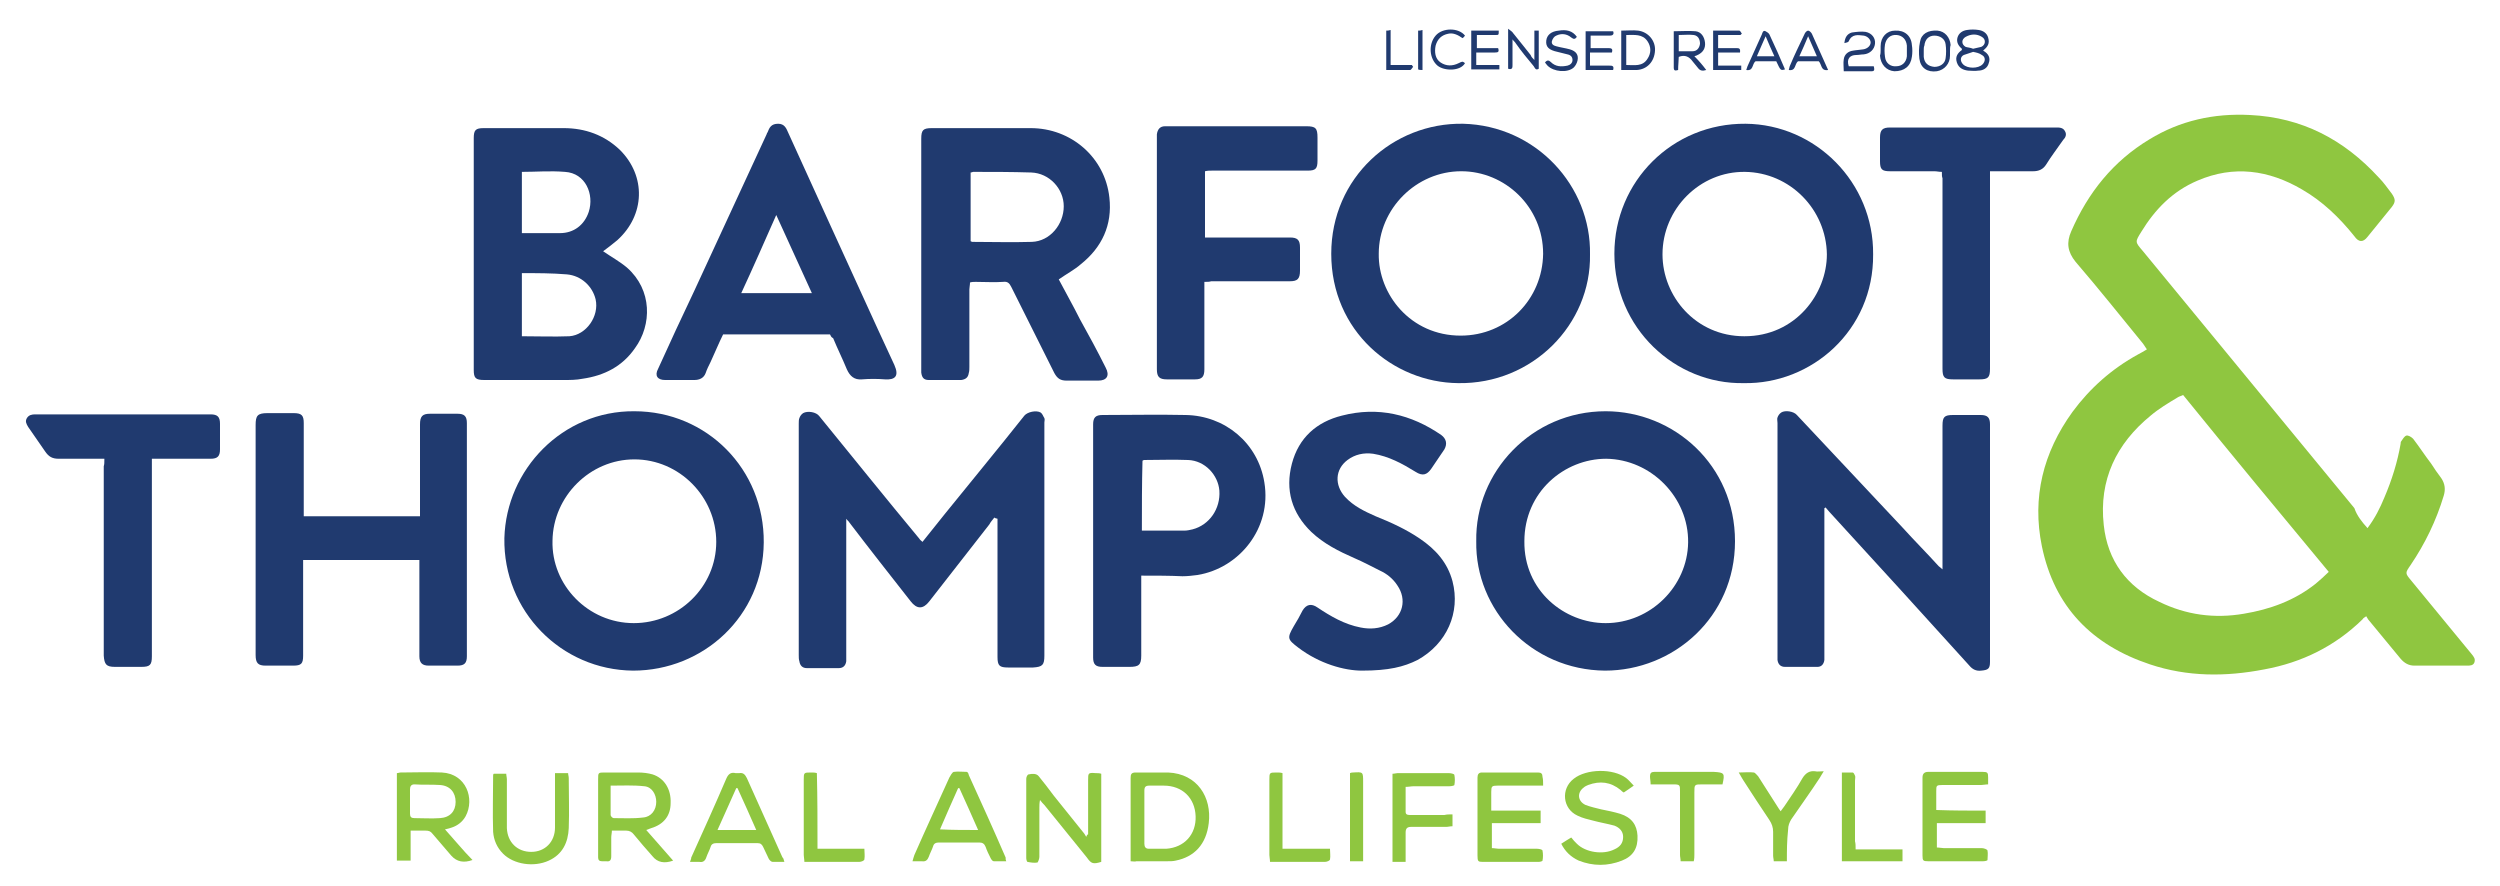 <?xml version="1.0" encoding="utf-8"?>
<!-- Generator: Adobe Illustrator 24.0.3, SVG Export Plug-In . SVG Version: 6.00 Build 0)  -->
<svg version="1.1" id="Layer_1" xmlns="http://www.w3.org/2000/svg" xmlns:xlink="http://www.w3.org/1999/xlink" x="0px" y="0px"
	 viewBox="0 0 400 141.7" style="enable-background:new 0 0 400 141.7;" xml:space="preserve">
<style type="text/css">
	.st0{fill:#8FC640;}
	.st1{fill:#203A6F;}
</style>
<g>
	<path class="st0" d="M378.8,84.5c1.2-1.6,2-3.2,2.7-4.9c1.2-2.8,2.1-5.7,2.6-8.6c0-0.1,0-0.3,0.1-0.4c0.2-0.3,0.5-0.8,0.8-0.9
		c0.3-0.1,0.8,0.2,1.1,0.5c1,1.3,1.9,2.7,2.9,4c0.5,0.8,1,1.5,1.6,2.3c0.6,0.9,0.7,1.8,0.4,2.8c-1.2,4-3,7.7-5.3,11.1
		c-0.9,1.3-0.9,1.3,0.1,2.5c3.2,3.9,6.4,7.8,9.7,11.8c0.3,0.4,0.6,0.7,0.4,1.3c-0.2,0.5-0.7,0.5-1.2,0.5c-2.8,0-5.6,0-8.4,0
		c-0.9,0-1.6-0.4-2.2-1.1c-1.7-2.1-3.5-4.2-5.2-6.3c-0.1-0.2-0.2-0.3-0.3-0.5c-0.3,0.2-0.5,0.3-0.6,0.5c-4.4,4.3-9.7,6.9-15.7,8
		c-6.2,1.2-12.3,1.2-18.3-0.8c-9.3-3.1-15.3-9.2-17.3-18.9c-1.6-7.8,0.2-15,4.9-21.5c2.8-3.8,6.3-6.9,10.5-9.2
		c0.4-0.2,0.9-0.5,1.4-0.8c-0.2-0.3-0.4-0.6-0.6-0.9c-3.6-4.4-7.1-8.8-10.8-13.1c-1.3-1.6-1.5-3.1-0.7-4.9
		c2.7-6.2,6.7-11.2,12.5-14.7c4.9-3,10.3-4.2,16.1-3.9c8.3,0.4,15,3.9,20.6,10c0.8,0.8,1.4,1.7,2.1,2.6c0.6,0.9,0.6,1.3,0,2.1
		c-1.3,1.6-2.6,3.2-3.9,4.8c-0.7,0.9-1.4,0.9-2.1-0.1c-2.4-3-5.1-5.6-8.4-7.5c-5.3-3.1-10.9-3.9-16.7-1.4c-4,1.7-6.8,4.6-9,8.2
		c-1,1.6-1,1.6,0.2,3c11.3,13.7,22.6,27.5,33.9,41.2C377.1,82.5,377.9,83.5,378.8,84.5z M349.3,63.2c-0.4,0.2-0.6,0.2-0.9,0.4
		c-1.5,0.9-3,1.8-4.3,2.9c-5.5,4.5-8.3,10.3-7.5,17.5c0.6,5.7,3.7,9.9,8.9,12.3c4.3,2.1,8.8,2.7,13.5,1.9c4.2-0.7,8.1-2.1,11.5-4.8
		c0.7-0.6,1.4-1.2,2.1-1.9C364.8,82.1,357,72.7,349.3,63.2z"/>
	<path class="st1" d="M159.1,82.8c-0.3,0.4-0.6,0.7-0.8,1.1c-3.2,4.1-6.4,8.2-9.6,12.3c-1,1.3-2,1.3-3,0c-3.3-4.2-6.6-8.4-9.8-12.6
		c-0.1-0.2-0.3-0.3-0.5-0.6c0,0.5,0,0.8,0,1.1c0,6.9,0,13.9,0,20.8c0,0.3,0,0.6,0,0.9c-0.1,0.7-0.5,1.1-1.2,1.1c-1.7,0-3.4,0-5.1,0
		c-0.7,0-1.1-0.4-1.2-1.1c-0.1-0.3-0.1-0.6-0.1-1c0-12.3,0-24.7,0-37c0-0.3,0-0.7,0.1-0.9c0.1-0.3,0.3-0.6,0.6-0.8
		c0.7-0.4,2.1-0.2,2.6,0.5c5.3,6.5,10.6,13.1,16,19.6c0.1,0.2,0.3,0.3,0.5,0.5c1.2-1.5,2.4-3,3.6-4.5c4.2-5.2,8.5-10.4,12.7-15.7
		c0.5-0.6,1.9-0.9,2.6-0.5c0.3,0.2,0.4,0.6,0.6,0.9c0.1,0.2,0,0.5,0,0.7c0,12.4,0,24.9,0,37.3c0,1.5-0.3,1.8-1.8,1.9
		c-1.3,0-2.7,0-4,0c-1.4,0-1.7-0.3-1.7-1.7c0-7.1,0-14.2,0-21.2c0-0.3,0-0.6,0-0.9C159.2,82.9,159.2,82.9,159.1,82.8z"/>
	<path class="st1" d="M254.4,40.7c0.2,11.2-9.2,20.8-21.1,20.6C222.9,61.2,213,53,213,40.6c0-12.2,9.9-21,21.1-20.8
		C245.8,20.1,254.6,29.8,254.4,40.7z M220.6,40.6c-0.1,6.5,5.1,13.1,13.1,13.1c7.4,0,13.1-5.8,13.2-13.1c0-7.5-6.1-13.2-13.1-13.2
		C226.6,27.4,220.6,33.4,220.6,40.6z"/>
	<path class="st1" d="M279,61.3c-11,0.2-20.7-8.8-20.7-20.7c0-11.6,9.3-20.9,21-20.8c11.2,0.1,20.5,9.4,20.4,20.9
		C299.8,52.9,289.8,61.5,279,61.3z M266,40.7c0,6.7,5.3,13.1,13.1,13.1c8.2,0,13.2-6.8,13.2-13.1c-0.1-7.2-5.9-13.1-13.1-13.2
		C272,27.4,266,33.4,266,40.7z"/>
	<path class="st1" d="M101.5,65.8c11.6,0,20.8,9.3,20.7,21c-0.1,11.8-9.7,20.5-20.9,20.5c-11.5-0.1-20.8-9.5-20.6-21.2
		C81,75.1,90,65.7,101.5,65.8z M101.4,99.7c7.2,0,13.2-5.8,13.2-13c0-7.2-5.9-13.2-13.1-13.2c-7.1,0-13,5.9-13.1,13
		C88.2,93.6,94.1,99.7,101.4,99.7z"/>
	<path class="st1" d="M236.2,86.6c-0.2-11.1,8.9-20.8,20.7-20.8c10.9,0,20.7,8.6,20.7,20.8c0,12.2-9.9,20.7-20.8,20.7
		C245,107.2,236,97.6,236.2,86.6z M256.9,99.7c7.2,0,13.1-5.9,13.2-12.9c0.1-7.2-5.9-13.3-13.1-13.4c-6.7,0-13.1,5.3-13.1,13.2
		C243.8,94.5,250.3,99.7,256.9,99.7z"/>
	<path class="st1" d="M96.5,40.2c1.3,0.9,2.6,1.6,3.8,2.6c4.1,3.6,4,9.2,1.3,12.9c-2,2.9-4.9,4.4-8.4,4.9c-1,0.2-2,0.2-3,0.2
		c-4.2,0-8.5,0-12.7,0c-1.4,0-1.7-0.3-1.7-1.6c0-12.4,0-24.8,0-37.1c0-1.3,0.3-1.6,1.6-1.6c4.3,0,8.5,0,12.8,0c3.4,0,6.5,1.1,9,3.5
		c4.2,4.2,4,10.4-0.4,14.4C98.1,39,97.3,39.6,96.5,40.2z M83.5,43.7c0,3.5,0,6.8,0,10.1c2.6,0,5.1,0.1,7.6,0
		c2.7-0.2,4.8-3.2,4.2-5.9c-0.5-2.1-2.3-3.8-4.6-4C88.3,43.7,85.9,43.7,83.5,43.7z M83.5,27.5c0,3.3,0,6.5,0,9.8c2.1,0,4.1,0,6.1,0
		c2.2,0,3.9-1.3,4.6-3.4c0.9-2.8-0.5-6.2-3.8-6.4C88,27.3,85.8,27.5,83.5,27.5z"/>
	<path class="st1" d="M310.8,91.1c0-0.5,0-0.8,0-1.1c0-7.3,0-14.6,0-21.9c0-1.4,0.3-1.7,1.7-1.7c1.5,0,2.9,0,4.4,0
		c1.1,0,1.5,0.4,1.5,1.5c0,12.7,0,25.3,0,38c0,1.1-0.3,1.3-1.4,1.4c-0.8,0.1-1.4-0.2-1.9-0.8c-7.4-8.2-14.9-16.4-22.4-24.6
		c-0.2-0.2-0.4-0.5-0.6-0.7c-0.1,0-0.1,0.1-0.2,0.1c0,0.3,0,0.6,0,0.9c0,7.5,0,15,0,22.5c0,0.3,0,0.6,0,0.9
		c-0.1,0.7-0.5,1.1-1.1,1.1c-1.7,0-3.5,0-5.2,0c-0.7,0-1.1-0.4-1.2-1.1c0-0.3,0-0.6,0-0.9c0-12.3,0-24.7,0-37c0-0.3-0.1-0.7,0-0.9
		c0.1-0.3,0.3-0.6,0.6-0.8c0.6-0.4,2-0.2,2.5,0.4c5.6,6,11.3,12,16.9,18c1.9,2.1,3.9,4.1,5.8,6.2C310.3,90.7,310.5,90.8,310.8,91.1z
		"/>
	<path class="st1" d="M169.4,44.7c1.1,2.1,2.3,4.2,3.4,6.4c1.4,2.5,2.8,5.1,4.1,7.7c0.7,1.3,0.2,2.1-1.2,2.1c-1.7,0-3.4,0-5,0
		c-1,0-1.5-0.3-2-1.2c-2.3-4.6-4.6-9.2-6.9-13.8c-0.3-0.6-0.6-0.9-1.3-0.8c-1.4,0.1-2.9,0-4.4,0c-0.3,0-0.6,0-0.9,0.1
		c0,0.4-0.1,0.8-0.1,1.1c0,4.1,0,8.3,0,12.4c0,0.3,0,0.7-0.1,1c-0.1,0.7-0.5,1-1.2,1.1c-1.7,0-3.5,0-5.2,0c-0.8,0-1.1-0.4-1.2-1.2
		c0-0.1,0-0.3,0-0.4c0-12.3,0-24.7,0-37c0-1.4,0.3-1.7,1.7-1.7c5.3,0,10.5,0,15.8,0c6.5,0,11.9,4.7,12.6,11.1
		c0.5,4.4-1.2,8-4.6,10.7C172,43.1,170.7,43.8,169.4,44.7z M155.3,38.6c0.1,0,0.2,0.1,0.2,0.1c3.2,0,6.4,0.1,9.6,0
		c2.9-0.1,5.1-2.8,5.1-5.7c0-2.8-2.3-5.3-5.2-5.4c-3.1-0.1-6.2-0.1-9.3-0.1c-0.1,0-0.2,0.1-0.4,0.1
		C155.3,31.3,155.3,34.9,155.3,38.6z"/>
	<path class="st1" d="M48.6,82.6c6.2,0,12.3,0,18.6,0c0-0.4,0-0.7,0-1.1c0-4.5,0-9,0-13.6c0-1.3,0.4-1.7,1.6-1.7c1.5,0,3,0,4.4,0
		c1.1,0,1.5,0.4,1.5,1.5c0,12.4,0,24.9,0,37.3c0,1.1-0.4,1.5-1.5,1.5c-1.5,0-3.1,0-4.6,0c-1,0-1.5-0.4-1.5-1.5c0-4.8,0-9.5,0-14.3
		c0-0.3,0-0.7,0-1.1c-6.2,0-12.3,0-18.6,0c0,0.3,0,0.7,0,1c0,4.8,0,9.5,0,14.3c0,1.3-0.3,1.6-1.6,1.6c-1.5,0-3,0-4.4,0
		c-1.2,0-1.6-0.4-1.6-1.7c0-5.8,0-11.5,0-17.3c0-6.5,0-13,0-19.5c0-1.5,0.3-1.9,1.9-1.9c1.4,0,2.8,0,4.2,0c1.3,0,1.6,0.4,1.6,1.6
		c0,4.7,0,9.4,0,14.1C48.6,82.2,48.6,82.4,48.6,82.6z"/>
	<path class="st1" d="M132.8,53.5c-5.7,0-11.3,0-17.1,0c-0.7,1.4-1.3,2.9-2,4.4c-0.3,0.6-0.6,1.2-0.8,1.8c-0.3,0.8-1,1.1-1.8,1.1
		c-1.6,0-3.1,0-4.7,0c-1.2,0-1.7-0.7-1.1-1.8c1.9-4.2,3.8-8.3,5.8-12.5c3.9-8.4,7.7-16.7,11.6-25.1c0-0.1,0-0.1,0.1-0.2
		c0.3-0.8,0.6-1.4,1.7-1.4c1,0,1.3,0.7,1.6,1.4c2.2,4.8,4.4,9.7,6.6,14.5c3.5,7.6,6.9,15.2,10.4,22.7c0.8,1.8,0.1,2.4-1.5,2.3
		c-1.2-0.1-2.5-0.1-3.7,0c-1.2,0.1-1.9-0.5-2.4-1.6c-0.7-1.7-1.5-3.3-2.2-5C133,54,132.9,53.7,132.8,53.5z M129.9,46.9
		c-1.9-4.2-3.8-8.3-5.7-12.5c-1.9,4.3-3.7,8.4-5.6,12.5C122.4,46.9,126,46.9,129.9,46.9z"/>
	<path class="st1" d="M182.6,92.1c0,0.4,0,0.8,0,1.1c0,3.9,0,7.8,0,11.7c0,1.5-0.4,1.8-1.9,1.8c-1.4,0-2.8,0-4.3,0
		c-1.1,0-1.5-0.4-1.5-1.5c0-12.4,0-24.9,0-37.3c0-1.1,0.4-1.5,1.5-1.5c4.4,0,8.9-0.1,13.3,0c6.3,0.1,11.6,4.5,12.6,10.8
		c1.2,7.3-4,13.7-10.7,14.8c-0.8,0.1-1.6,0.2-2.4,0.2C187.1,92.1,185,92.1,182.6,92.1z M182.7,84.9c0.2,0,0.4,0,0.6,0
		c2.1,0,4.1,0,6.2,0c0.4,0,0.9-0.1,1.3-0.2c2.7-0.7,4.5-3.3,4.3-6.2c-0.2-2.5-2.3-4.8-5-4.9c-2.4-0.1-4.7,0-7.1,0
		c0,0-0.1,0.1-0.2,0.1C182.7,77.4,182.7,81.1,182.7,84.9z"/>
	<path class="st1" d="M217.9,107.3c-2.8,0-6.8-1.1-10.2-3.7c-1.7-1.3-1.8-1.5-0.7-3.4c0.5-0.8,1-1.7,1.4-2.5c0.6-1,1.4-1.2,2.4-0.5
		c2.1,1.4,4.3,2.7,6.9,3.2c1.5,0.3,3,0.2,4.4-0.5c2.4-1.3,3-4,1.5-6.2c-0.7-1.1-1.7-1.9-2.8-2.4c-1.4-0.7-2.7-1.4-4.1-2
		c-2.5-1.1-4.9-2.3-6.9-4.2c-3.1-3-4.2-6.7-3.1-10.9c1.1-4.2,4-6.7,8-7.7c5.8-1.5,11.1-0.2,15.9,3.1c0.8,0.6,1,1.4,0.5,2.3
		c-0.7,1-1.4,2.1-2.1,3.1c-0.7,1-1.4,1.2-2.5,0.5c-2.1-1.3-4.3-2.5-6.8-2.9c-1.5-0.2-2.9,0.1-4.1,1c-2,1.5-2.1,4-0.4,5.9
		c1.4,1.5,3.1,2.3,4.9,3.1c2.5,1,4.9,2.1,7.1,3.6c2.5,1.7,4.4,3.8,5.2,6.8c1.3,5-0.9,10-5.6,12.6
		C224.6,106.7,222.2,107.3,217.9,107.3z"/>
	<path class="st1" d="M192.7,45.1c0,2.6,0,5.1,0,7.5c0,2.2,0,4.4,0,6.5c0,1.2-0.4,1.6-1.5,1.6c-1.5,0-3,0-4.5,0
		c-1.2,0-1.6-0.4-1.6-1.6c0-3.4,0-6.8,0-10.3c0-8.8,0-17.6,0-26.5c0-0.3,0-0.5,0-0.8c0.1-0.8,0.5-1.3,1.3-1.3c0.2,0,0.3,0,0.5,0
		c7.4,0,14.7,0,22.1,0c1.5,0,1.8,0.3,1.8,1.8c0,1.2,0,2.4,0,3.7c0,1.3-0.3,1.6-1.6,1.6c-5.1,0-10.2,0-15.3,0c-0.4,0-0.7,0-1.1,0.1
		c0,3.5,0,7,0,10.6c0.3,0,0.7,0,1,0c4.2,0,8.4,0,12.6,0c1.2,0,1.6,0.4,1.6,1.6c0,1.2,0,2.5,0,3.7c0,1.3-0.4,1.7-1.6,1.7
		c-4.2,0-8.4,0-12.6,0C193.5,45.1,193.2,45.1,192.7,45.1z"/>
	<path class="st1" d="M16.7,73.4c-0.5,0-0.9,0-1.2,0c-2,0-4.1,0-6.1,0c-1,0-1.6-0.3-2.2-1.2c-0.9-1.3-1.8-2.6-2.7-3.9
		c-0.3-0.5-0.5-0.9-0.2-1.4c0.3-0.5,0.8-0.6,1.3-0.6c9.4,0,18.7,0,28.1,0c1.1,0,1.5,0.4,1.5,1.5c0,1.4,0,2.7,0,4.1
		c0,1.1-0.4,1.5-1.5,1.5c-2.7,0-5.5,0-8.2,0c-0.3,0-0.7,0-1.2,0c0,0.4,0,0.8,0,1.2c0,10.1,0,20.3,0,30.4c0,1.4-0.3,1.7-1.7,1.7
		c-1.4,0-2.8,0-4.2,0c-1.4,0-1.7-0.4-1.8-1.8c0-10.1,0-20.2,0-30.3C16.7,74.3,16.7,74,16.7,73.4z"/>
	<path class="st1" d="M310.7,27.5c-0.5,0-0.8-0.1-1.2-0.1c-2.4,0-4.8,0-7.1,0c-1.3,0-1.6-0.3-1.6-1.6c0-1.3,0-2.6,0-3.8
		c0-1.2,0.4-1.6,1.6-1.6c8.9,0,17.8,0,26.6,0c0.5,0,1.1,0,1.4,0.6c0.3,0.5,0.1,1-0.3,1.4c-0.9,1.3-1.9,2.6-2.7,3.9
		c-0.5,0.8-1.2,1.1-2.1,1.1c-1.9,0-3.9,0-5.8,0c-0.3,0-0.7,0-1.1,0c0,0.5,0,0.8,0,1.2c0,10.1,0,20.3,0,30.4c0,1.4-0.3,1.7-1.7,1.7
		c-1.4,0-2.8,0-4.2,0c-1.4,0-1.7-0.3-1.7-1.7c0-8.6,0-17.2,0-25.7c0-1.6,0-3.2,0-4.8C310.7,28.3,310.7,28,310.7,27.5z"/>
	<path class="st0" d="M63.5,123.7c0.2,0,0.4-0.1,0.6-0.1c2.2,0,4.4-0.1,6.6,0c3.9,0.2,5.3,4.2,3.8,7c-0.5,0.9-1.3,1.5-2.2,1.8
		c-0.3,0.1-0.6,0.2-1.1,0.3c0.8,0.9,1.5,1.7,2.2,2.5c0.7,0.8,1.4,1.6,2.2,2.4c-1.4,0.5-2.5,0.3-3.4-0.7c-1-1.2-2-2.3-3-3.5
		c-0.3-0.4-0.6-0.5-1.1-0.5c-0.7,0-1.5,0-2.4,0c0,1.6,0,3.2,0,4.8c-0.8,0-1.5,0-2.2,0C63.5,133.1,63.5,128.4,63.5,123.7z
		 M65.6,128.2c0,0.7,0,1.3,0,2c0,0.5,0.2,0.7,0.7,0.7c1.4,0,2.7,0.1,4.1,0c1.6-0.1,2.5-1.1,2.5-2.6c0-1.5-0.9-2.6-2.5-2.7
		c-1.4-0.1-2.7,0-4.1-0.1c-0.5,0-0.7,0.3-0.7,0.8C65.6,127,65.6,127.6,65.6,128.2z"/>
	<path class="st0" d="M180.9,137.8c0-1.9,0-3.6,0-5.3c0-2.7,0-5.3,0-8c0-0.6,0.1-0.9,0.8-0.9c1.7,0,3.5,0,5.2,0c4.7,0.2,7,4,6.5,8.1
		c-0.4,3.4-2.3,5.4-5.3,6c-0.4,0.1-0.9,0.1-1.4,0.1c-1.6,0-3.2,0-4.9,0C181.6,137.9,181.3,137.8,180.9,137.8z M183.1,130.7
		c0,1.4,0,2.8,0,4.3c0,0.5,0.2,0.8,0.7,0.8c0.9,0,1.9,0,2.8,0c2.9-0.2,4.8-2.3,4.7-5.2c-0.1-2.9-2.1-4.9-5.1-4.9c-0.8,0-1.6,0-2.3,0
		c-0.6,0-0.8,0.2-0.8,0.8C183.1,127.9,183.1,129.3,183.1,130.7z"/>
	<path class="st0" d="M174.1,133.5c0-0.3,0-0.6,0-0.9c0-2.6,0-5.2,0-7.8c0-1.1,0-1.2,1.2-1.1c0.3,0,0.6,0,0.9,0.1
		c0,4.7,0,9.4,0,14.1c-1.3,0.4-1.6,0.3-2.3-0.7c-2.3-2.8-4.5-5.6-6.8-8.4c-0.2-0.2-0.4-0.4-0.7-0.8c-0.1,0.5-0.1,0.9-0.1,1.2
		c0,2.6,0,5.3,0,7.9c0,0.3-0.2,0.8-0.3,0.9c-0.5,0.1-1.1,0-1.6-0.1c-0.1,0-0.2-0.4-0.2-0.6c0-4.2,0-8.5,0-12.7
		c0-0.3,0.2-0.7,0.4-0.7c0.5-0.1,1.2-0.2,1.6,0.3c0.8,1,1.6,2,2.4,3.1c1.6,2,3.3,4.1,4.9,6.1c0.1,0.2,0.2,0.3,0.3,0.5
		C173.9,133.6,174,133.5,174.1,133.5z"/>
	<path class="st0" d="M103.4,132.8c1.5,1.7,2.9,3.3,4.3,4.9c-1.4,0.5-2.5,0.3-3.3-0.7c-1-1.1-2-2.3-3-3.5c-0.3-0.4-0.7-0.6-1.2-0.6
		c-0.7,0-1.5,0-2.3,0c0,0.4-0.1,0.7-0.1,1.1c0,1,0,2,0,3c0,0.6-0.2,0.9-0.8,0.8c-0.2,0-0.5,0-0.7,0c-0.4,0-0.6-0.2-0.6-0.6
		c0-0.2,0-0.3,0-0.5c0-4,0-8,0-12c0-1.1,0-1.1,1.1-1.1c1.8,0,3.5,0,5.3,0c0.8,0,1.6,0.1,2.3,0.3c1.9,0.6,3,2.4,2.9,4.6
		c0,2-1.1,3.4-3.1,4C103.9,132.6,103.7,132.7,103.4,132.8z M97.7,125.7c0,1.6,0,3.2,0,4.7c0,0.2,0.3,0.5,0.5,0.5
		c1.6,0,3.1,0.1,4.7-0.1c1.3-0.1,2.1-1.2,2.1-2.5c0-1.2-0.7-2.4-1.9-2.5C101.3,125.6,99.6,125.7,97.7,125.7z"/>
	<path class="st0" d="M246.9,125.7c-0.5,0-0.9,0-1.2,0c-2,0-4.1,0-6.1,0c-0.9,0-1,0.1-1,1c0,1,0,2,0,3c2.7,0,5.2,0,7.9,0
		c0,0.7,0,1.3,0,2c-2.5,0-5.1,0-7.8,0c0,1.4,0,2.6,0,4c0.4,0,0.8,0.1,1.1,0.1c2,0,4.1,0,6.1,0c0.3,0,0.9,0.1,0.9,0.3
		c0.1,0.5,0.1,1.1,0,1.6c0,0.1-0.4,0.2-0.6,0.2c-3,0-6,0-9,0c-0.7,0-0.8-0.1-0.8-1c0-3.7,0-7.5,0-11.2c0-0.4,0-0.9,0-1.3
		c0-0.5,0.2-0.8,0.7-0.8c3,0,6,0,9,0c0.5,0,0.7,0.2,0.7,0.7C246.9,124.7,246.9,125.1,246.9,125.7z"/>
	<path class="st0" d="M317.7,129.7c0,0.8,0,1.3,0,2c-2.6,0-5.1,0-7.8,0c0,1.4,0,2.6,0,3.9c0.4,0,0.8,0.1,1.1,0.1c2,0,4.1,0,6.1,0
		c0.3,0,0.9,0.2,0.9,0.4c0.1,0.5,0,1,0,1.5c0,0.1-0.4,0.2-0.7,0.2c-2.9,0-5.9,0-8.8,0c-0.8,0-0.9-0.1-0.9-0.9c0-3.4,0-6.8,0-10.2
		c0-0.8,0-1.6,0-2.3c0-0.6,0.3-0.9,0.9-0.9c2.9,0,5.8,0,8.7,0c0.8,0,0.9,0.1,0.9,0.9c0,0.3,0,0.7,0,1.1c-0.4,0-0.8,0.1-1.1,0.1
		c-2.1,0-4.1,0-6.2,0c-1,0-1,0.1-1,1c0,0.9,0,1.9,0,3C312.5,129.7,315,129.7,317.7,129.7z"/>
	<path class="st0" d="M161,137.8c-0.7,0-1.3,0-2,0c-0.2,0-0.4-0.3-0.5-0.5c-0.3-0.6-0.6-1.2-0.8-1.8c-0.2-0.5-0.5-0.7-1-0.7
		c-2.2,0-4.3,0-6.5,0c-0.5,0-0.8,0.2-0.9,0.6c-0.2,0.6-0.5,1.1-0.7,1.7c-0.2,0.5-0.5,0.8-1.1,0.7c-0.5,0-0.9,0-1.5,0
		c0.1-0.4,0.2-0.7,0.3-1c1.8-4.1,3.7-8.2,5.6-12.4c0.2-0.3,0.4-0.8,0.7-0.9c0.7-0.1,1.4,0,2.1,0c0.1,0,0.3,0.3,0.3,0.5
		c2,4.4,4,8.8,5.9,13.2C160.9,137.5,160.9,137.6,161,137.8z M156.5,132.8c-1-2.3-2-4.5-3-6.7c-0.1,0-0.2,0-0.2,0
		c-1,2.2-1.9,4.3-2.9,6.6C152.4,132.8,154.4,132.8,156.5,132.8z"/>
	<path class="st0" d="M125.5,137.9c-0.7,0-1.3,0-1.9,0c-0.2,0-0.5-0.3-0.6-0.5c-0.3-0.6-0.6-1.3-0.9-1.9c-0.2-0.4-0.4-0.6-0.9-0.6
		c-2.2,0-4.4,0-6.6,0c-0.5,0-0.8,0.2-0.9,0.6c-0.2,0.6-0.5,1.1-0.7,1.7c-0.2,0.6-0.6,0.8-1.1,0.7c-0.5,0-0.9,0-1.5,0
		c0.1-0.3,0.2-0.5,0.2-0.7c1.9-4.2,3.8-8.4,5.6-12.6c0.3-0.7,0.7-1.1,1.5-0.9c0.2,0,0.4,0,0.6,0c0.6-0.1,0.9,0.2,1.2,0.8
		c1.9,4.2,3.8,8.5,5.7,12.7C125.3,137.2,125.4,137.5,125.5,137.9z M121,132.8c-1-2.3-2-4.5-3-6.7c-0.1,0-0.2,0-0.2,0
		c-1,2.2-1.9,4.3-3,6.7C117,132.8,118.9,132.8,121,132.8z"/>
	<path class="st0" d="M249.8,135c0.6-0.4,1.1-0.7,1.6-1c0.3,0.4,0.6,0.7,0.9,1c1.4,1.4,4.2,1.8,6,0.9c0.9-0.4,1.4-1,1.4-2
		c0-0.9-0.6-1.5-1.4-1.8c-1.1-0.3-2.3-0.5-3.4-0.8c-0.8-0.2-1.7-0.4-2.5-0.8c-2.4-1.1-2.7-4.3-0.6-5.9c2-1.6,6.3-1.7,8.4-0.1
		c0.4,0.3,0.7,0.7,1.2,1.2c-0.6,0.4-1.1,0.8-1.6,1.1c-0.2-0.1-0.3-0.2-0.5-0.4c-1.6-1.3-3.3-1.5-5.2-0.8c-0.2,0.1-0.5,0.2-0.7,0.4
		c-1.1,0.8-1,2.2,0.3,2.8c0.8,0.3,1.7,0.5,2.5,0.7c1,0.2,2,0.4,3,0.7c1.9,0.6,2.7,1.8,2.8,3.5c0.1,2-0.7,3.3-2.5,4
		c-2.3,0.9-4.6,0.9-6.9,0C251.3,137.1,250.4,136.2,249.8,135z"/>
	<path class="st0" d="M88.8,123.7c0.8,0,1.4,0,2.1,0c0,0.3,0.1,0.5,0.1,0.8c0,2.7,0.1,5.3,0,8c-0.1,2.3-1,4.2-3.2,5.2
		c-2.4,1.1-5.6,0.6-7.3-1.1c-1-1-1.5-2.2-1.6-3.5c-0.1-3,0-6,0-9c0-0.1,0-0.2,0.1-0.3c0.6,0,1.3,0,2,0c0,0.3,0.1,0.6,0.1,0.9
		c0,2.3,0,4.6,0,7c0,0.3,0,0.5,0,0.8c0.1,2.3,1.7,3.8,3.9,3.8c2.2,0,3.8-1.6,3.8-3.9c0-2.5,0-5,0-7.5
		C88.8,124.5,88.8,124.1,88.8,123.7z"/>
	<path class="st0" d="M232.4,130.3c0,0.7,0,1.3,0,1.9c-0.4,0-0.7,0.1-1,0.1c-1.9,0-3.7,0-5.6,0c-0.6,0-0.9,0.2-0.9,0.9
		c0,1.2,0,2.4,0,3.7c0,0.3,0,0.6,0,1c-0.7,0-1.4,0-2.1,0c0-4.7,0-9.3,0-14.1c0.3,0,0.6-0.1,0.8-0.1c2.7,0,5.5,0,8.2,0
		c0.3,0,0.9,0.1,0.9,0.3c0.1,0.5,0.1,1.1,0,1.6c0,0.1-0.5,0.2-0.8,0.2c-1.9,0-3.8,0-5.7,0c-0.4,0-0.8,0.1-1.3,0.1c0,1.4,0,2.7,0,4
		c0,0.5,0.4,0.5,0.8,0.5c1.8,0,3.6,0,5.4,0C231.5,130.3,231.9,130.3,232.4,130.3z"/>
	<path class="st0" d="M285.9,137.8c-0.8,0-1.4,0-2.1,0c0-0.3-0.1-0.6-0.1-0.9c0-1.3,0-2.6,0-3.8c0-0.7-0.2-1.3-0.6-1.9
		c-1.4-2.1-2.8-4.2-4.2-6.4c-0.2-0.3-0.4-0.7-0.7-1.2c0.9,0,1.7-0.1,2.4,0c0.2,0,0.5,0.4,0.7,0.6c1,1.6,2,3.1,3,4.7
		c0.2,0.3,0.3,0.5,0.6,0.9c0.2-0.3,0.4-0.5,0.6-0.8c1-1.5,2-2.9,2.9-4.5c0.5-0.8,1.1-1.2,2-1.1c0.4,0.1,0.8,0,1.4,0
		c-0.3,0.5-0.5,0.8-0.6,1c-1.5,2.3-3.1,4.5-4.6,6.7c-0.3,0.5-0.5,1-0.5,1.6C285.9,134.6,285.9,136.1,285.9,137.8z"/>
	<path class="st0" d="M275.6,125.5c-1.1,0-2.2,0-3.2,0c-1.3,0-1.3,0-1.3,1.3c0,3.3,0,6.6,0,9.9c0,0.3,0,0.7-0.1,1.1
		c-0.7,0-1.4,0-2.1,0c0-0.4-0.1-0.7-0.1-1c0-3.4,0-6.8,0-10.2c0-1,0-1.1-1.1-1.1c-1.2,0-2.3,0-3.6,0c0-0.5-0.1-0.9-0.1-1.3
		c0-0.5,0.2-0.7,0.7-0.7c0.6,0,1.2,0,1.8,0c2.6,0,5.1,0,7.7,0C275.9,123.6,276,123.7,275.6,125.5z"/>
	<path class="st0" d="M296.9,135.9c2.6,0,5,0,7.5,0c0,0.7,0,1.3,0,1.9c-3.2,0-6.4,0-9.7,0c0-4.7,0-9.4,0-14.2c0.6,0,1.1,0,1.7,0
		c0.2,0,0.3,0.3,0.4,0.5c0.1,0.2,0,0.5,0,0.8c0,3.2,0,6.5,0,9.7C296.9,135,296.9,135.3,296.9,135.9z"/>
	<path class="st0" d="M130.8,135.8c2.6,0,5,0,7.5,0c0,0.6,0.1,1.1,0,1.7c0,0.2-0.5,0.4-0.8,0.4c-2.5,0-4.9,0-7.4,0
		c-0.4,0-0.9,0-1.4,0c0-0.4-0.1-0.8-0.1-1.1c0-4,0-8,0-12c0-1.2,0-1.2,1.2-1.2c0.3,0,0.6,0,0.9,0.1
		C130.8,127.7,130.8,131.7,130.8,135.8z"/>
	<path class="st0" d="M205.2,135.8c2.6,0,5,0,7.6,0c0,0.6,0.1,1.2,0,1.7c0,0.2-0.5,0.4-0.8,0.4c-2.5,0-5,0-7.6,0c-0.4,0-0.7,0-1.2,0
		c0-0.4-0.1-0.8-0.1-1.1c0-4,0-8,0-12c0-1.2,0-1.2,1.2-1.2c0.3,0,0.6,0,0.9,0.1C205.2,127.7,205.2,131.7,205.2,135.8z"/>
	<path class="st0" d="M216,137.8c0-4.7,0-9.4,0-14.1c0.2-0.1,0.4-0.1,0.5-0.1c1.6-0.1,1.6-0.1,1.6,1.5c0,3.9,0,7.7,0,11.6
		c0,0.3,0,0.7,0,1.1C217.4,137.8,216.7,137.8,216,137.8z"/>
	<path class="st1" d="M317.3,8.1c0.9,0.5,1.2,1.2,0.9,2c-0.2,0.8-0.9,1.2-1.7,1.2c-0.5,0.1-1.1,0-1.6,0c-0.8-0.1-1.5-0.4-1.8-1.3
		c-0.3-0.9,0.1-1.5,0.8-2c0-0.1,0-0.2,0-0.2c-0.6-0.5-0.9-1.1-0.7-1.8c0.2-0.7,0.8-1.1,1.5-1.2c0.6-0.1,1.3-0.1,1.9,0
		c0.7,0.1,1.3,0.5,1.5,1.2C318.4,7,318,7.5,317.3,8.1z M315.7,8.3c-0.5,0.2-1,0.3-1.5,0.5c-0.6,0.3-0.6,1-0.1,1.5
		c0.7,0.7,2.4,0.7,3.1,0c0.5-0.5,0.5-1.2-0.1-1.5C316.7,8.5,316.2,8.4,315.7,8.3z M315.7,7.8c0.4-0.1,0.9-0.2,1.3-0.3
		c0.7-0.3,0.8-1.2,0.1-1.6c-0.8-0.5-1.7-0.5-2.6,0c-0.7,0.4-0.7,1.2,0,1.6C314.8,7.6,315.2,7.6,315.7,7.8z"/>
	<path class="st1" d="M273,11.2c-0.6,0.2-1,0.1-1.3-0.3c-0.3-0.4-0.6-0.7-0.9-1.1c-0.5-0.7-1.2-1.1-2.2-0.7c0,0.6-0.1,1.3-0.1,2.1
		c-0.4,0.1-0.7,0.2-0.7-0.4c0-1.9,0-3.8,0-5.8c1.2,0,2.4-0.1,3.5,0c0.9,0.1,1.4,0.9,1.5,1.8c0.1,0.9-0.3,1.6-1.2,2
		c-0.1,0.1-0.3,0.1-0.5,0.2C271.8,9.7,272.4,10.4,273,11.2z M268.6,8.2c0.8,0,1.5,0,2.2,0c0.7,0,1.1-0.5,1.2-1.2
		c0-0.7-0.3-1.3-1-1.4c-0.8-0.1-1.5,0-2.4,0C268.6,6.5,268.6,7.3,268.6,8.2z"/>
	<path class="st1" d="M259.4,4.9c1,0,1.9-0.1,2.7,0c1.6,0.2,2.8,1.6,2.7,3.2c-0.1,1.8-1.3,3-2.9,3.1c-0.8,0-1.6,0-2.5,0
		C259.4,9.1,259.4,7.1,259.4,4.9z M260.2,5.6c0,1.6,0,3.2,0,4.8c1.3,0,2.6,0.3,3.4-1c0.6-0.9,0.6-1.9,0-2.8
		C262.8,5.4,261.5,5.6,260.2,5.6z"/>
	<path class="st1" d="M295.8,10.6c1.3,0,2.7,0,4,0c0.1,0.4,0.2,0.8-0.3,0.8c-1.5,0-2.9,0-4.5,0c0-0.7-0.1-1.3,0-1.9
		c0.1-0.8,0.7-1.3,1.5-1.4c0.5-0.1,1-0.1,1.6-0.2c0.7-0.1,1.2-0.6,1.2-1.1c0-0.5-0.5-1-1.1-1.1c-0.9-0.1-1.9-0.3-2.4,0.9
		c-0.1,0.2-0.4,0.2-0.7,0.3c0.1-1,0.5-1.5,1.2-1.7c0.7-0.1,1.5-0.2,2.2-0.1c1,0.2,1.6,1,1.5,1.9c-0.1,0.9-0.8,1.6-1.8,1.7
		c-0.4,0-0.8,0.1-1.2,0.1C296,8.8,295.4,9.4,295.8,10.6z"/>
	<path class="st1" d="M278.5,5.6c-1.2,0-2.4,0-3.6,0c0,0.7,0,1.3,0,2.1c1,0,2,0,2.9,0c0.4,0,0.7,0,0.6,0.7c-1.1,0-2.3,0-3.5,0
		c0,0.7,0,1.4,0,2.1c1.2,0,2.5,0,3.7,0c0,0.3,0,0.5,0,0.7c-1.5,0-2.9,0-4.5,0c0-2.1,0-4.1,0-6.3c1.4,0,2.8,0,4.2,0
		c0.1,0,0.3,0.3,0.4,0.5C278.6,5.5,278.5,5.5,278.5,5.6z"/>
	<path class="st1" d="M245.5,9.6c0-1.7,0-3.2,0-4.7c0.3,0,0.4,0,0.7,0c0,2.1,0,4.1,0,6.1c-0.5,0.3-0.6-0.1-0.8-0.4
		c-1-1.2-2-2.4-2.9-3.7c-0.1-0.2-0.3-0.3-0.5-0.6c0,1.5,0,2.8,0,4.1c0,0.4,0,0.8-0.7,0.6c0-2,0-4.1,0-6.4c0.4,0.3,0.7,0.5,0.8,0.7
		c1,1.2,1.9,2.4,2.8,3.5C245,9.1,245.2,9.3,245.5,9.6z"/>
	<path class="st1" d="M235.4,11.1c0-2.1,0-4.1,0-6.2c1.5,0,2.9,0,4.4,0c0,0.7,0,0.7-0.5,0.7c-1,0-2,0-3,0c0,0.7,0,1.4,0,2.1
		c1.2,0,2.3,0,3.4,0c0.2,0.6,0,0.7-0.5,0.7c-0.7,0-1.4,0-2.1,0c-0.3,0-0.6,0-0.9,0c0,0.7,0,1.3,0,2c1.2,0,2.4,0,3.7,0
		c0,0.3,0,0.4,0,0.7C238.4,11.1,237,11.1,235.4,11.1z"/>
	<path class="st1" d="M252.3,5.9c-0.3,0.4-0.5,0.4-0.9,0.1c-0.7-0.6-1.6-0.7-2.4-0.3c-0.3,0.1-0.6,0.5-0.7,0.9
		c-0.1,0.5,0.3,0.7,0.7,0.8c0.7,0.2,1.5,0.3,2.2,0.5c1,0.3,1.4,0.9,1.2,1.8c-0.1,0.4-0.3,0.8-0.6,1.1c-1,0.9-3.2,0.7-4.2-0.3
		c-0.2-0.2-0.3-0.4-0.4-0.5c0.3-0.4,0.6-0.4,0.9-0.1c0.8,0.8,1.7,0.8,2.7,0.6c0.4-0.1,0.8-0.4,0.8-0.9c0-0.5-0.3-0.8-0.8-0.9
		c-0.5-0.1-1.1-0.3-1.6-0.4c-1.4-0.3-1.9-0.8-1.8-1.8c0.1-0.9,0.8-1.5,2-1.6C250.6,4.7,251.6,4.9,252.3,5.9z"/>
	<path class="st1" d="M312,8.2c0,0.2,0,0.5,0,0.7c0,1.3-0.9,2.3-2.1,2.5c-1.5,0.2-2.6-0.5-2.8-2c-0.1-0.9-0.1-1.8,0.1-2.7
		c0.2-1.3,1.3-1.9,2.8-1.8c1.2,0.1,2,1.1,2.1,2.3C312,7.5,312,7.9,312,8.2C312,8.2,312,8.2,312,8.2z M307.8,8.1
		C307.8,8.1,307.8,8.1,307.8,8.1c0,0.3,0,0.6,0,1c0.1,1,0.7,1.5,1.7,1.6c0.9,0,1.7-0.5,1.8-1.4c0.1-0.7,0.1-1.5,0-2.2
		c-0.1-0.9-0.9-1.4-1.8-1.4c-0.9,0-1.5,0.6-1.6,1.6C307.8,7.5,307.8,7.8,307.8,8.1z"/>
	<path class="st1" d="M300.9,8.1c0-0.2,0-0.5,0-0.7c0-1.5,1-2.5,2.3-2.5c1.5-0.1,2.6,0.8,2.7,2.3c0.1,0.6,0.1,1.3,0,1.9
		c-0.2,1.5-1.2,2.3-2.8,2.3c-1.3-0.1-2.2-1.1-2.3-2.5C300.9,8.6,300.9,8.3,300.9,8.1z M305.1,8.1C305.1,8.1,305.1,8.1,305.1,8.1
		c0-0.3,0-0.5,0-0.8c-0.1-1-0.7-1.6-1.6-1.7c-1-0.1-1.7,0.5-1.9,1.5c-0.1,0.7-0.1,1.3,0,2c0.1,1,0.9,1.6,1.8,1.5
		c0.9,0,1.6-0.6,1.7-1.6C305.1,8.7,305.1,8.4,305.1,8.1z"/>
	<path class="st1" d="M254.5,7.7c1,0,2,0,2.9,0c0.4,0,0.7,0.1,0.5,0.7c-1.1,0-2.3,0-3.5,0c0,0.7,0,1.3,0,2.1c1,0,2.1,0,3.1,0
		c0.4,0,0.8,0,0.6,0.7c-1.4,0-2.9,0-4.4,0c0-2,0-4.1,0-6.2c1.4,0,2.9,0,4.4,0c0.2,0.5-0.1,0.7-0.5,0.7c-1,0-2,0-3.1,0
		C254.5,6.3,254.5,7,254.5,7.7z"/>
	<path class="st1" d="M292.5,11.2c-1.2,0.2-1-0.9-1.5-1.4c-1.1,0-2.2,0-3.3,0c-0.6,0.4-0.3,1.6-1.5,1.4c0.1-0.3,0.1-0.5,0.2-0.7
		c0.7-1.7,1.5-3.3,2.3-5c0.1-0.3,0.4-0.6,0.6-0.6c0.2,0,0.5,0.3,0.6,0.5C290.8,7.4,291.6,9.2,292.5,11.2z M287.9,9c1,0,1.8,0,2.8,0
		c-0.5-1.1-0.9-2.1-1.4-3.2C288.8,7,288.4,7.9,287.9,9z"/>
	<path class="st1" d="M284.2,9.8c-1.2,0-2.3,0-3.3,0c-0.6,0.4-0.3,1.6-1.5,1.4c0.1-0.2,0.1-0.4,0.2-0.6c0.8-1.7,1.5-3.4,2.3-5.1
		c0.1-0.3,0.2-0.7,0.6-0.5c0.2,0.1,0.5,0.3,0.6,0.5c0.9,1.9,1.7,3.7,2.5,5.6C284.9,11.3,284.9,11.3,284.2,9.8z M282.5,5.8
		C282,7,281.5,8,281.1,9c1,0,1.8,0,2.8,0C283.4,7.9,283,7,282.5,5.8z"/>
	<path class="st1" d="M234.4,5.7c-0.1,0.1-0.2,0.3-0.4,0.4c-0.7-0.5-1.5-0.9-2.3-0.7c-1,0.2-1.7,0.8-2,1.9c-0.2,1-0.1,2.1,0.8,2.7
		c0.9,0.6,1.9,0.6,2.9,0.1c0.6-0.3,0.6-0.3,1,0c-0.7,1.3-3.3,1.3-4.4,0.4c-1.3-1.1-1.5-3.4-0.3-4.8C230.8,4.4,233.4,4.4,234.4,5.7z"
		/>
	<path class="st1" d="M226.1,10.7c-0.2,0.2-0.3,0.5-0.5,0.5c-1.2,0-2.5,0-3.8,0c0-2.1,0-4.2,0-6.3c0.2,0,0.4,0,0.7-0.1
		c0,1.9,0,3.7,0,5.6c1.1,0,2.2,0,3.4,0C226,10.5,226,10.6,226.1,10.7z"/>
	<path class="st1" d="M227.6,11.2c-0.3,0-0.5,0-0.7-0.1c0-2.1,0-4.1,0-6.2c0.2,0,0.4,0,0.7-0.1C227.6,7,227.6,9,227.6,11.2z"/>
</g>
</svg>
